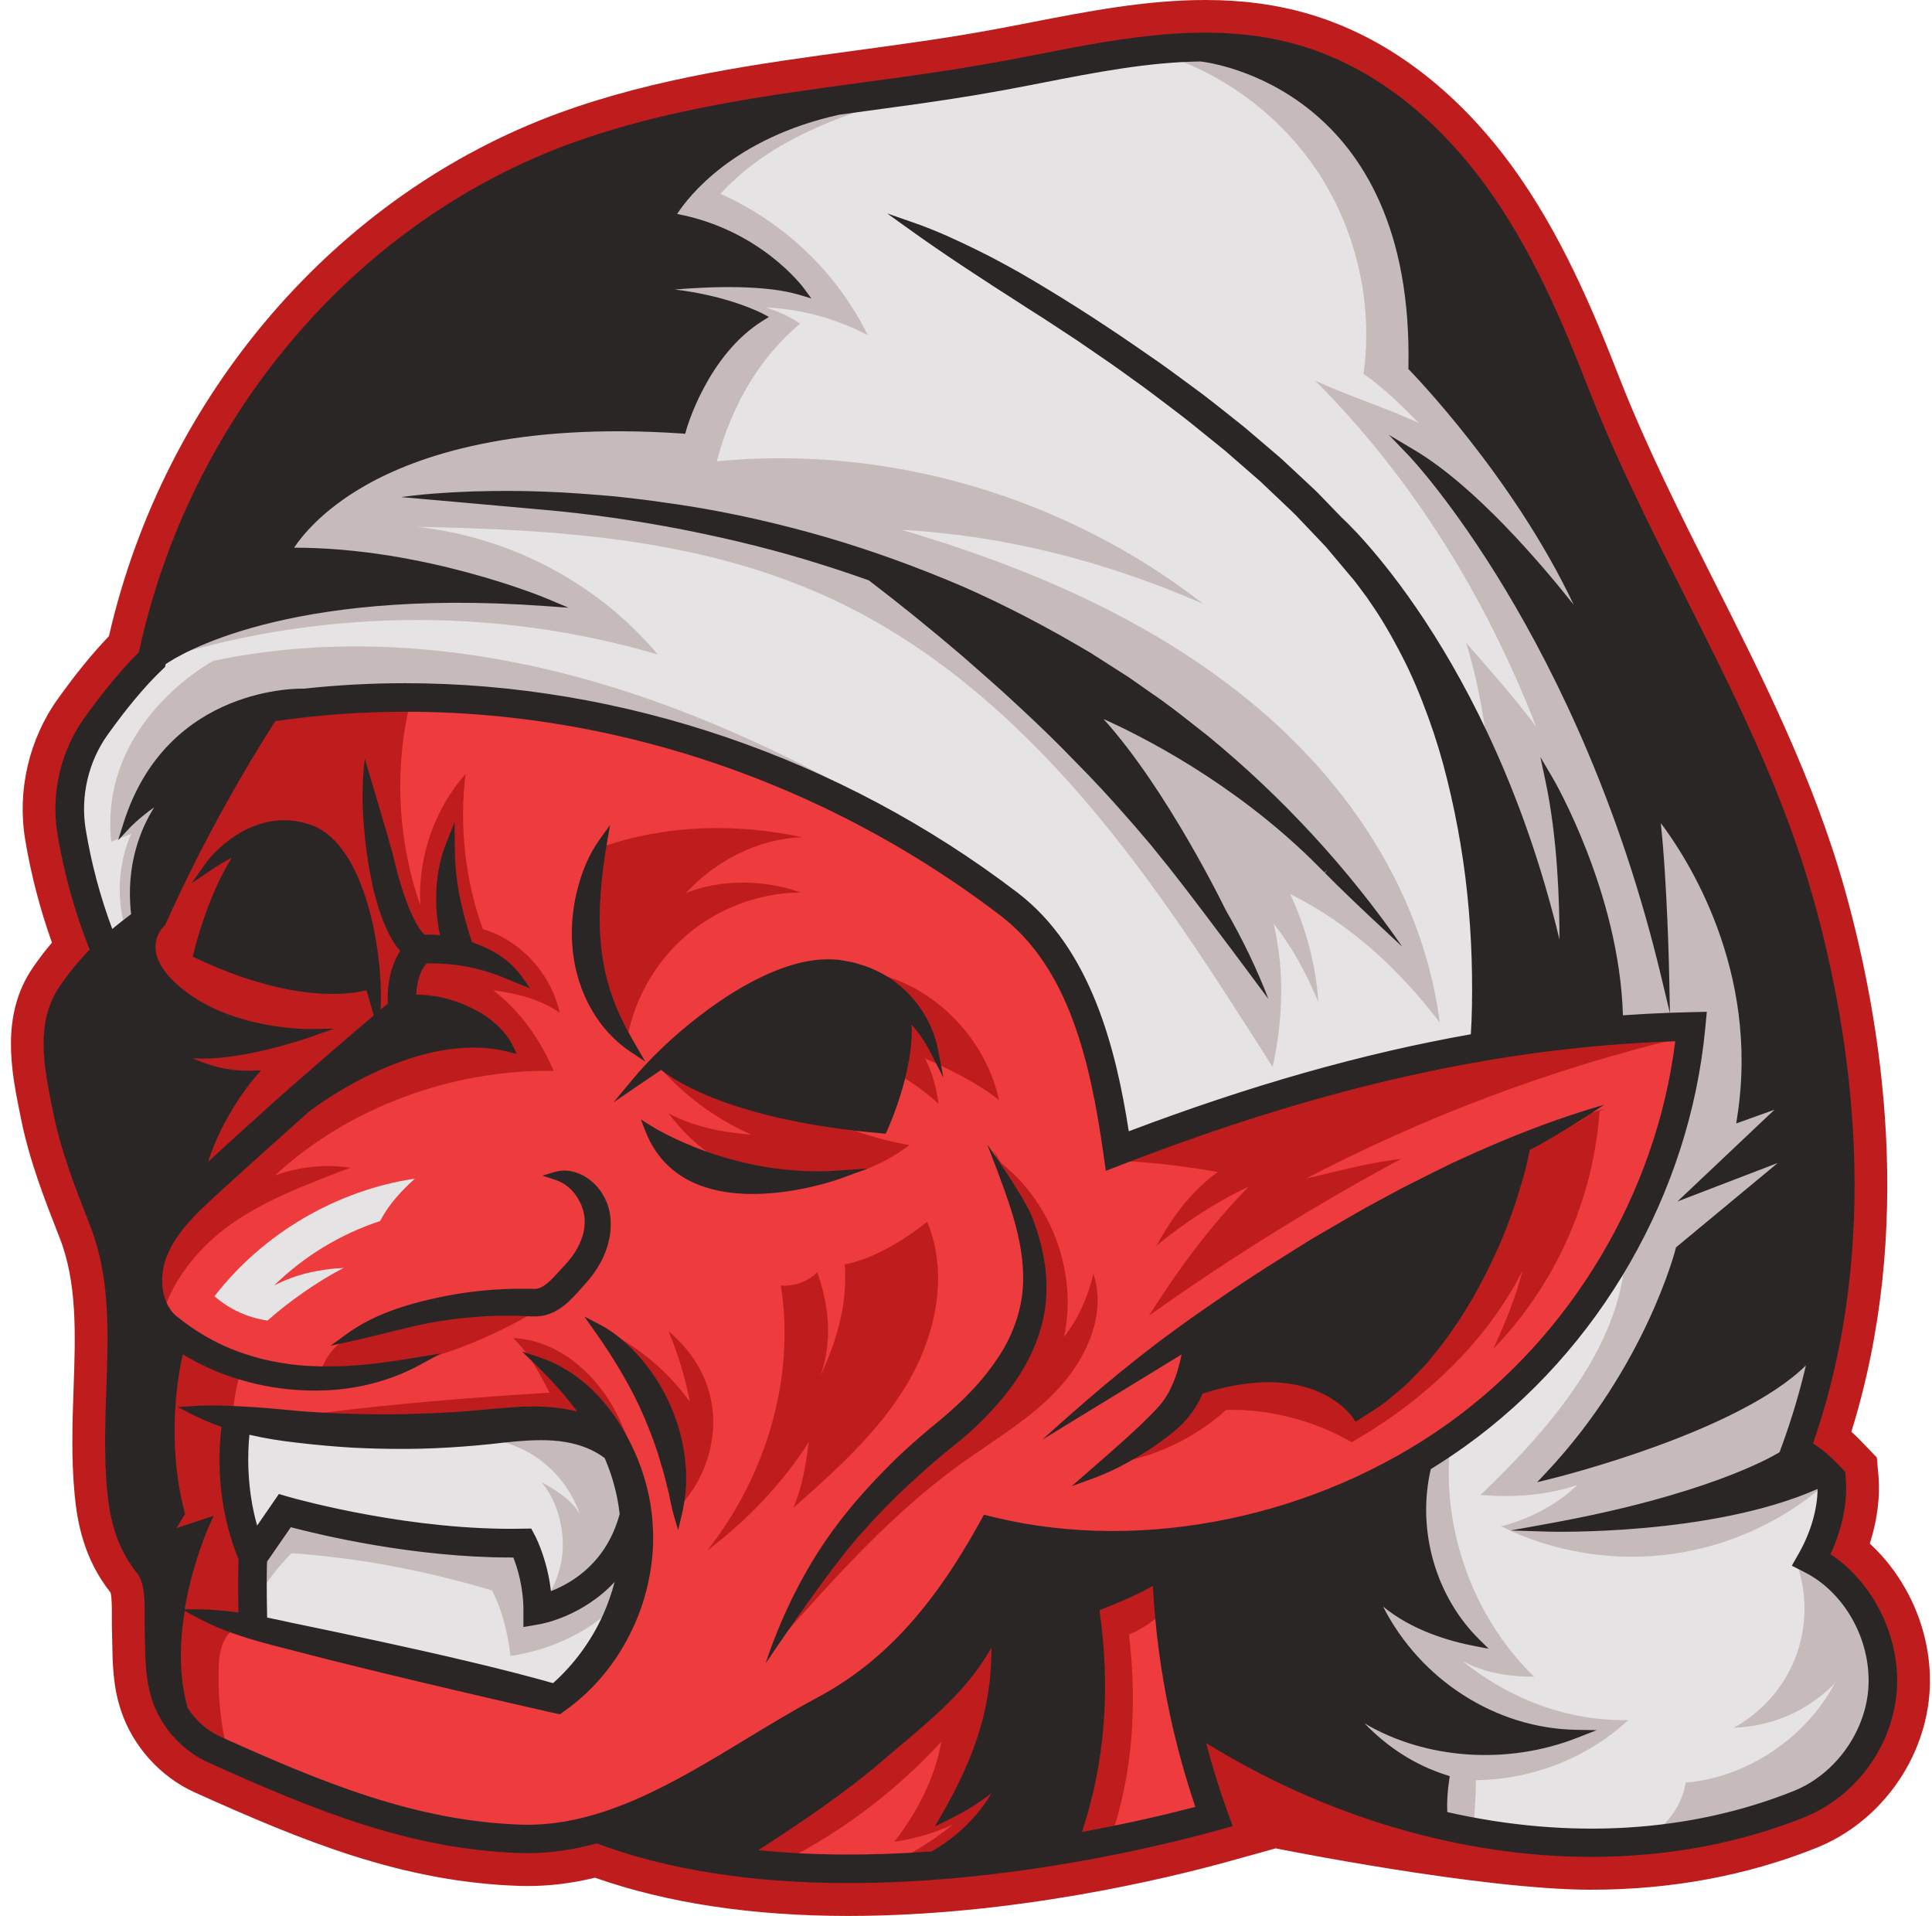 <?xml version="1.0" encoding="UTF-8"?><svg xmlns="http://www.w3.org/2000/svg" xmlns:xlink="http://www.w3.org/1999/xlink" height="470.6" preserveAspectRatio="xMidYMid meet" version="1.0" viewBox="-2.7 0.0 474.6 470.6" width="474.6" zoomAndPan="magnify"><g id="change1_1"><path d="M205.7,470.6c-23.6,0-44.53-3.16-62.23-9.39c-5.68,1.37-11.1,2.04-16.54,2.04c-0.68,0-1.36-0.01-2.04-0.03 c-28.75-0.95-53.11-10.96-79.72-22.95c-8.51-3.83-15.32-11.42-18.21-20.3c-1.92-5.86-2.01-11.53-2.09-16.54 c-0.01-1.02-0.04-2-0.06-2.97c-0.03-0.98-0.04-2.14-0.03-3.64c0-1.5,0.01-4.63-0.34-5.67c-6.57-8.28-8.17-17.26-8.82-24.17 c-0.83-8.82-0.54-17.46-0.25-25.82c0.47-13.42,0.92-26.09-3.43-37.15c-3.66-9.34-7.45-18.98-9.53-29.46l-0.24-1.19 c-2.04-10.13-4.84-24.01,3.19-35.67c1.47-2.16,3.02-4.19,4.7-6.16c-2.95-8.25-5.16-16.76-6.58-25.33 c-1.99-12.04,0.94-24.63,8.02-34.53c4.42-6.18,8.54-11.23,12.56-15.42C37.67,96.9,79.98,47.71,134.72,27.73 c23.87-8.71,48.89-12.09,73.09-15.37c10.75-1.46,21.85-2.97,32.48-4.91c3.23-0.58,6.52-1.22,9.7-1.84l0.6-0.12 C264.47,2.8,278.8,0,293.34,0c9.25,0,17.58,1.12,25.46,3.43c23.75,6.97,40.17,24.06,49.77,37.17c12.22,16.73,20.1,35.69,26.53,52.16 c6.59,16.86,14.98,33.54,23.1,49.67l0.15,0.29c12.07,23.98,24.56,48.78,32.12,75.73c9.36,33.42,17.12,83.42,1.62,133.22 c1.35,1.22,2.5,2.41,3.51,3.47l2.75,2.86l0.36,4.02c0.51,5.42-0.21,11.29-2.09,17.12c9.74,8.98,15.34,22.36,14.73,35.61 c-0.79,17.04-11.98,32.77-27.83,39.12c-17.06,6.83-35.68,10.29-55.37,10.29c-27.1,0-77.48-10.16-77.48-10.16l-12.05,3.35 C284.16,461.33,246.22,470.6,205.7,470.6z" fill="#BF1D1D"/></g><g id="change2_1"><path d="M272.63,285.04l-2.96,1.15l-0.44-3.13c-3.27-22.97-8.65-46.02-25.69-59.02 c-51.88-39.61-117.17-57.02-179.3-47.84C54.07,192.07,44.97,208.82,37.22,226l-0.29,0.63c0,0-8.06,7.07,4.75,17.26 c12.8,10.17,31.52,9.84,31.52,9.84s-24.25,8.58-34.45,3.81c0.48,0.39,8.55,6.75,20.34,6.41c0,0-9.43,10.74-12.62,24.48 c5.21-4.81,10.45-9.59,15.72-14.34c5.27-4.8,10.67-9.45,16.05-14.12c5.05-4.39,10.14-8.74,15.29-13.03 c-0.08-1.04-0.06-2.03-0.03-3.07c0.09-1.49,0.29-2.97,0.64-4.47c0.38-1.49,0.93-2.96,1.7-4.38c0.29-0.52,0.63-1.01,0.99-1.5 c-0.19-0.19-0.36-0.39-0.55-0.59c-0.36-0.48-0.74-0.96-1.08-1.43l-0.91-1.45c-1.11-1.95-1.95-3.95-2.64-5.95 c-0.72-2.01-1.22-4.05-1.75-6.08c-0.4-2.04-0.89-4.07-1.18-6.1c-0.3-2.04-0.62-4.09-0.81-6.13c-0.23-2.04-0.42-4.09-0.49-6.13 c-0.21-4.1-0.09-8.21,0.34-12.31h0.04c1.13,3.99,1.88,7.97,2.72,11.92c0.34,1.99,0.79,3.95,1.17,5.93c0.37,1.98,0.86,3.91,1.31,5.85 c0.93,3.88,1.99,7.72,3.39,11.3c0.68,1.81,1.49,3.54,2.35,5.14l0.7,1.13l0.74,0.99c0.26,0.26,0.53,0.6,0.77,0.79 c0.08,0.08,0.16,0.15,0.24,0.2c1.91-0.09,3.69,0.04,5.49,0.29c-0.25-0.98-0.48-1.96-0.65-2.98c-0.42-2.34-0.62-4.72-0.6-7.09 c-0.01-2.38,0.18-4.75,0.6-7.06c0.37-2.32,1.1-4.57,1.95-6.72c0.03,2.33,0.05,4.59,0.29,6.82c0.08,1.12,0.26,2.23,0.39,3.32 c0.2,1.1,0.33,2.19,0.58,3.27c0.43,2.15,0.93,4.28,1.54,6.38c0.52,1.81,1.1,3.69,1.66,5.4c0.5,0.16,0.99,0.33,1.47,0.52 c1.07,0.39,2.1,0.88,3.12,1.36c0.52,0.25,0.99,0.55,1.49,0.83c0.5,0.26,0.98,0.58,1.43,0.93c1.88,1.26,3.49,2.91,4.77,4.71 c-2.09-0.83-3.98-1.74-5.99-2.37c-1.96-0.65-3.93-1.26-5.94-1.64c-2-0.4-4.02-0.68-6.04-0.82c-1.69-0.13-3.46-0.15-5.09-0.13 c-0.53,0.55-1.03,1.15-1.42,1.85c-0.52,0.96-0.92,2-1.21,3.12c-0.26,1.13-0.43,2.32-0.49,3.52c-0.03,0.38-0.03,0.78-0.03,1.18 c1.72-0.06,3.46,0.05,5.17,0.3c2.53,0.39,5.01,1.12,7.36,2.1c2.33,1.03,4.61,2.2,6.56,3.84c1.96,1.6,3.68,3.5,4.8,5.8 c-23.35-5.88-49.89,14.94-49.91,14.94l-6.61,5.9c-5.31,4.73-10.57,9.49-15.82,14.29c-2.62,2.39-5.16,4.75-7.38,7.28 c-2.22,2.53-4.07,5.26-5.27,8.17c-2.34,5.66-1.75,13.04,3.16,16.55c5.31,4.24,11.43,7.5,18,9.45c3.26,1.04,6.66,1.69,10.07,2.15 c1.71,0.16,3.42,0.39,5.15,0.42c0.86,0.01,1.72,0.1,2.58,0.09h2.59c6.95-0.05,13.85-1.04,20.96-2.23c-6.33,3.45-13.49,5.46-20.78,6 c-7.29,0.53-14.7-0.21-21.8-2.24c-5.56-1.52-10.89-3.94-15.77-7.07c0,0-5.48,19.36,0.11,40.62l-3.29,5.45l9.53-3.16 c0,0-11.61,25.07-5.51,45.97c2.06,3.25,5.06,5.93,8.56,7.51c25.21,11.37,48.21,20.84,74.27,21.7c19.79,0.65,38.08-10.45,55.77-21.17 c5.69-3.45,11.57-7.01,17.4-10.12c15.92-8.5,28.28-21.75,40.09-43l0.93-1.67l1.86,0.45c36.75,8.89,79.75,0.01,112.2-23.17 c31.09-22.2,52.02-57.85,56.39-95.77C366.47,256,322.75,265.68,272.63,285.04z M88.31,229.49c1.13,6.18,1.72,12.42,1.41,18.69 c-0.6-2.06-1.2-4.12-1.79-6.17c-3.51,1.04-17.75,3.95-42.2-7.6c0,0,3.89-16.44,11.23-26.05c-0.23,0.09-0.45,0.16-0.68,0.26 c-2.77,1.13-5.42,2.66-8.01,4.42c1.81-2.58,4.18-4.73,6.82-6.6c2.66-1.79,5.73-3.21,9.13-3.74c3.39-0.55,7.01-0.08,10.26,1.37 c1.77,0.81,3.17,2.01,4.39,3.27c1.22,1.28,2.22,2.67,3.08,4.09c1.72,2.86,2.98,5.84,3.99,8.87 C86.95,223.34,87.73,226.41,88.31,229.49z M169.79,250.31c6.02-4.61,12.52-8.76,19.9-11.49c3.68-1.33,7.65-2.3,11.86-2.16 c0.52,0.03,1.06,0.05,1.57,0.1l1.49,0.25c0.99,0.19,1.99,0.29,2.95,0.63c0.97,0.31,1.95,0.53,2.88,0.93 c0.92,0.42,1.86,0.78,2.74,1.26c7.2,3.74,12.16,10.79,13.58,18.2c-1.77-3.46-4.08-6.56-6.77-9.1c1.9,12.02-5.71,28.48-5.71,28.48 c-37.09-3.15-51.39-13.25-54.5-15.86c-2.14,1.45-4.27,2.89-6.41,4.36C158.21,260.09,163.78,254.95,169.79,250.31z M139.89,219.5 c1.1-4.56,2.81-8.99,5.54-12.78c-0.79,4.56-1.35,8.97-1.64,13.37c-0.28,4.38-0.28,8.71,0.23,12.96c0.48,4.25,1.41,8.43,2.89,12.49 c1.45,4.09,3.51,7.98,5.85,12c-3.86-2.57-7.11-6.17-9.44-10.32c-2.35-4.15-3.79-8.85-4.32-13.59 C138.46,228.87,138.83,224.07,139.89,219.5z M82.91,328.57c6.27-4.57,13.72-6.99,21.21-8.66c7.51-1.7,15.24-2.48,22.98-2.35 l1.41,0.03c0.31,0.01,0.63-0.03,0.93-0.08c0.6-0.11,1.2-0.35,1.8-0.72c1.22-0.74,2.44-1.94,3.66-3.31l1.94-2.11 c0.58-0.62,1.13-1.26,1.65-1.94c1.01-1.36,1.85-2.83,2.45-4.37c0.62-1.52,0.98-3.13,0.99-4.72c0.04-1.61-0.25-3.07-0.86-4.58 c-1.23-2.95-3.41-5.73-7.17-6.95c0.94-0.28,1.99-0.38,3.02-0.24c1.03,0.15,2.05,0.49,3.01,0.97c1.91,0.99,3.51,2.56,4.63,4.44 c1.12,1.85,1.75,4.17,1.75,6.33c0.06,2.19-0.35,4.36-1.06,6.36c-0.7,2.01-1.75,3.85-2.95,5.55c-0.6,0.84-1.27,1.65-1.96,2.42 l-1.88,2.09c-1.31,1.42-2.73,3-4.77,4.2c-1.01,0.6-2.19,1.08-3.45,1.3c-0.63,0.1-1.26,0.14-1.89,0.13l-1.42-0.05 c-7.38-0.39-14.79,0.08-22.12,1.27C97.5,324.81,90.44,326.96,82.91,328.57z M155.79,387.29c-0.81,4.24-2.15,8.38-3.99,12.27 c-3.63,7.8-9.2,14.75-16.22,19.74l-0.98,0.7l-1.17-0.26c-7.35-1.65-14.69-3.35-22.04-5.07c-7.34-1.71-14.69-3.46-22.03-5.25 l-11-2.72l-10.99-2.83c-7.34-1.85-14.64-3.86-21.5-7.59c3.75,0.01,7.41,0.38,11.01,0.94c-0.18-9.16-0.05-13.03,0.03-14.41 c-6-14.42-4.8-28.21-4.09-33.05c-2.79-0.92-5.54-2.03-8.19-3.41c4.59-0.3,9.01-0.09,13.42,0.16c4.41,0.23,8.75,0.7,13.1,1.08 c8.72,0.67,17.46,0.89,26.19,0.72c4.35-0.14,8.72-0.29,13.08-0.59c4.34-0.31,8.66-0.79,13.23-1.11c4.54-0.29,9.3-0.26,14.07,0.79 c1.31,0.29,2.63,0.69,3.91,1.17c-3.45-5.07-7.54-9.74-12.26-14.3c7.99,2.62,14.71,8.66,19.22,15.87c4.56,7.21,7.49,15.58,8.03,24.24 C156.93,378.71,156.63,383.06,155.79,387.29z M163.79,371.95c-0.31-1.07-0.54-2.14-0.77-3.18c-0.24-1.06-0.37-2.1-0.69-3.13 c-0.54-2.05-0.96-4.1-1.61-6.08c-1.08-4.02-2.53-7.87-4.14-11.64c-1.6-3.78-3.49-7.45-5.59-11.04c-2.1-3.61-4.39-7.14-6.94-10.72 c3.94,2.04,7.28,5.07,10.14,8.43c2.87,3.39,5.25,7.22,7,11.33c1.76,4.1,3,8.45,3.41,12.89C165.17,363.2,164.8,367.69,163.79,371.95z M156.76,277.42c0.58,0.37,20.59,13.01,46.8,11.09C203.56,288.51,166.49,302.37,156.76,277.42z M253.31,318.29 c-0.31,6.63-2.77,13.04-6.21,18.57c-3.49,5.55-7.95,10.31-12.71,14.59c-1.21,1.06-2.47,2.06-3.69,3.06 c-1.18,0.98-2.39,1.93-3.56,2.93c-2.35,1.98-4.63,4.04-6.9,6.13c-4.54,4.15-8.77,8.62-12.88,13.23 c-8.11,9.29-15.2,19.47-21.06,30.55c3.91-11.91,10.28-23.06,18.02-33.04c3.84-5.03,8.14-9.7,12.62-14.19 c2.24-2.23,4.61-4.34,6.99-6.43c1.2-1.03,2.43-2.04,3.64-3.06c1.18-0.98,2.34-1.95,3.49-2.97c4.58-3.98,8.74-8.41,12.03-13.37 c3.36-4.91,5.59-10.48,6.31-16.34c0.69-5.85-0.18-11.94-1.83-17.85c-1.6-5.94-3.98-11.73-6.22-17.58c3.23,5.36,6.23,10.89,8.56,16.8 C252.18,305.24,253.71,311.68,253.31,318.29z M369.75,291.64c-0.93,3.21-2.06,6.34-3.26,9.47c-2.43,6.21-5.35,12.23-8.71,18 l-2.62,4.27l-2.86,4.13c-0.92,1.38-1.99,2.68-3.05,3.98c-1.08,1.27-2.03,2.64-3.23,3.81l-3.49,3.6c-1.21,1.15-2.52,2.2-3.78,3.27 l-1.93,1.59c-0.65,0.52-1.37,0.94-2.06,1.41c-1.37,0.93-2.78,1.81-4.18,2.67c0,0-10.11-15.63-38.59-6.36 c-0.48,1.12-1.03,2.2-1.64,3.27c-1.15,1.9-2.61,3.64-4.25,5.19c-3.15,2.69-6.47,5.05-9.97,7.09c-3.47,2.06-7.09,3.88-10.9,5.26 c3.05-2.66,6.04-5.26,8.97-7.89c2.91-2.64,5.78-5.31,8.36-8.12c2.32-2.54,3.86-5.76,4.93-9.23c0.5-1.74,0.93-3.52,1.25-5.35 c0.06-0.36,0.11-0.73,0.18-1.1c-0.11,0.06-0.21,0.14-0.31,0.2l-33.22,21.62c9.83-8.9,20.29-17.07,31-24.86 c2.67-1.98,5.39-3.88,8.11-5.75c2.72-1.91,5.46-3.76,8.22-5.6c5.51-3.7,11.16-7.16,16.78-10.7c5.74-3.34,11.43-6.76,17.28-9.89 c2.92-1.57,5.83-3.16,8.81-4.63c2.96-1.51,5.94-2.98,8.92-4.43c4.2-1.96,8.46-3.84,12.75-5.63c0-0.01,0.01-0.03,0.01-0.05l0.08,0.01 c7.95-3.29,16.05-6.22,24.31-8.58c-6.6,3.08-13.1,6.27-19.56,9.53l0.11,0.03C371.58,285.26,370.73,288.44,369.75,291.64z M261.59,451.25c6.34-18.06,7.54-37.4,4.69-56.38c6.26-2.45,9.97-4.03,15.13-6.99c0.5,11.13,1.93,22.22,4.25,33.07 c1.7,7.94,3.9,15.85,6.56,23.55C285.29,446.35,274.56,448.94,261.59,451.25z M244.26,435.97c-3.45,8.31-9.94,15.36-17.84,19.77 c-14.75,1.1-30.42,1.18-45.75-0.59c11.49-7.41,22.92-14.95,33.28-23.86c11.25-9.68,21.37-17.06,27.77-30.45 c0.92,17.26-3.64,30.49-12.27,45.45C234.96,443.59,240.05,440.42,244.26,435.97z" fill="#EE3B3E"/></g><g id="change1_2"><path d="M36.05,330.34c-4.72-4.51-5.67-12.01-5.94-18.53c-0.9-22.22-1.79-44.45-2.69-66.67 c-1.01-25.08,17.35-47.7,29.32-69.75c14.33-0.72,27.8-2.93,41.94-5.33c-4.63,17.07-3.97,35.53,1.85,52.23 c-0.56-11.73,3.36-23.37,11.13-32.17c-1.56,12.71-0.1,26.06,4.25,38.1c9.32,2.72,16.81,11.06,18.89,20.53 c-4.77-3.31-10.56-4.73-16.31-5.5c6.65,5.16,11.52,12.05,14.82,19.79c-24.77-0.42-50.27,8.88-68.48,25.67 c6.06-2.14,12.17-2.84,18.53-1.89c-10.5,4.01-22.23,8.32-31.11,15.21S36.39,319.11,36.05,330.34z M115.24,320.67 c-5.85,0.56-11.66,1.5-17.38,2.82c-8.99,2.06-19.94,4.15-22.07,14.82c19.9-1.08,39.5-7.42,56.27-18.2 c-1.29,0.83-6.57-0.04-8.22,0.01C120.96,320.21,118.1,320.4,115.24,320.67z M172.48,348.12c-0.34-8.4-4.51-15.8-10.98-21.16 c2.39,5.58,4.11,11.43,5.28,17.39c-5.63-7.9-13.41-14.25-22.27-18.2c12.14,11.35,18.14,28.1,18.89,44.7 C169.43,365,172.82,356.52,172.48,348.12z M123.4,328.68c4.06,4.05,6.23,8.31,8.91,13.38c-22.71,1.42-46.06,3.32-68.55,6.76 c22.02,1.9,43.73,3.06,65.79,1.65c4.69-0.3,9.59-0.64,13.88,1.26c4.08,1.8,7.11,5.45,9.05,9.46c1.94,4.01,3.31,9.69,4.26,14.05 c-1.82-10.21-3.72-20.64-8.84-29.66C142.79,336.57,133.76,329.07,123.4,328.68z M245.97,332.53c-7.14,13.62-20.75,22.37-31.85,33.01 c-10.79,10.34-19.51,23.6-25.41,37.33c13.76-15.47,27.67-31.08,44.46-43.2c8.33-6.01,17.41-11.21,24.33-18.8 c6.91-7.6,11.61-18.28,8.4-28.04c-1.29,5.64-3.64,10.96-7.21,15.51c3.49-16.19-3.46-34.14-16.93-43.76 C252.72,297.69,253.91,317.39,245.97,332.53z M56.6,336.42c-5.25-3.94-11.02-7.55-17.31-9.45c-2.17,8.59-4.33,17.17-6.5,25.76 c-1.7,6.75-3.41,13.81-1.82,20.58c1.19,5.05,4.13,9.52,5.64,14.49c1.66,5.45,1.54,11.27,1.52,16.97c-0.02,5.7,0.09,11.55,2.17,16.86 c2.08,5.31,7.72,9.73,13.36,10.52c-2.08-7.62-2.95-15.56-2.59-23.44c0.17-3.77,1.51-8.49,5.26-8.94 C60.57,378.92,49.95,356.62,56.6,336.42z M248.09,391.02c-3.48,0.78-7.01,1.59-10.14,3.29c-3.1,1.68-5.67,4.17-8.2,6.62 c-18.79,18.22-37.58,36.44-56.36,54.65c4.78,2.33,8.62,5.34,13.42,3.05c15.71-7.49,29.96-18.02,41.73-30.84 c-1.65,9.15-5.89,17.2-11.53,24.59c4.88-0.71,9.99-2.15,14.43-4.3c-5.12,4.18-10.41,7.42-16.4,10.22 c18.27-2.27,36.62-3.85,54.89-6.11c5.72-16.48,6.75-33.36,4.71-50.68c4.28-1.83,7.94-4.71,10.99-8.23 c0.14-3.83-1.36-7.35-2.99-10.82C271.26,385.03,259.48,388.46,248.09,391.02z M281.39,305.96c6.7-5.52,14.76-10.82,22.63-14.48 c-9.37,9.61-17.34,20.35-24.49,31.71c19.68-14.07,40.65-27.05,61.94-38.54c-7.86,0.9-15.64,3.03-23.34,4.84 c29.29-15.32,60.48-27.01,92.63-34.72c-10.04-2.8-20.56-2.45-30.9-1.13c-38.06,4.85-75.24,15.83-110.3,31.43 c8.59,0.1,18.46,1.3,26.92,2.8C289.9,292.52,285.3,298.94,281.39,305.96z M269.86,359.61c10.4-1.38,20.86-6.2,28.6-13.29 c10.41-0.37,21.88,2.67,30.87,7.92c17.47-9.96,32.8-24.17,41.96-42.08c-1.69,6.76-4.28,12.75-7.12,19.11 c15.19-15.62,24.61-36.74,26.08-58.49c-32.48,17.14-66.13,35.21-97.38,54.49C291.04,341.12,282.62,353.97,269.86,359.61z M165.67,229.94c7.79-6.78,18.04-10.66,28.37-10.73c-8.98-3.14-19.37-3.38-28.22,0.12c7.33-7.95,17.74-13.33,28.55-13.69 c-16.34-3.5-33.61-3.09-49.38,2.45c-6.4,15.31-3.34,34.86,6.14,48.48C152.62,246.35,157.88,236.72,165.67,229.94z M188.42,289.84 c11.33,1.52,23.21-1.64,32.29-8.58c-10.83-1.9-21.28-5.96-30.54-11.87c-9.05-5.78-20.68-6.06-31.29-7.75 c6.27,7.3,14.19,13.18,23,17.06c-7.1-0.56-14.08-1.9-20.37-5.23C168.43,282.57,177.1,288.31,188.42,289.84z M210.75,260.7 c6.14,2.1,12.37,5.99,17.1,10.44c-0.44-3.77-1.57-7.76-3.29-11.14c6.23,2.72,12.82,6,18.16,10.21 c-2.8-12.73-12.01-23.87-23.98-29.03c-11.97-5.16-26.39-4.2-37.57,2.5C191.89,247.66,199.93,256.99,210.75,260.7z M195.97,354.19 c-0.74,5.55-1.56,11.1-3.82,16.22c10.38-9.19,20.93-18.59,28-30.51c7.08-11.92,10.25-27,4.92-39.8c-5.88,4.65-12.93,8.94-20.26,10.5 c0.7,9.53-1.86,18.52-5.89,27.18c2.87-8.33,2.1-17-0.86-25.3c-2.09,2.25-5.89,3.59-8.94,3.25c3.6,22.89-3.71,46.89-18.06,65.08 C180.65,373.63,189.57,364.34,195.97,354.19z" fill="#BF1D1D"/></g><g id="change3_1"><path d="M441.17,385.33l-2.34-1.2l1.3-2.28c3.26-5.79,4.92-12.18,4.62-17.7c-26.09,12.25-66.84,11.03-66.84,11.03 c42.03-7.6,57.33-17.84,57.33-17.84l0.77-2.1c2.84-7.78,5.05-15.6,6.7-23.39c-13.96,17.92-64.8,30.42-64.8,30.42 c24.8-26.41,31.97-55.36,31.97-55.36l29.43-24.41l-25.61,9.83L437.34,270l-12.32,4.43c6.9-44.33-21.17-75.63-21.17-75.63 c1.96,15,2.47,40.82,2.47,40.82c-20.2-84.55-62.07-128.21-62.07-128.21c20.37,12.12,43.12,43.32,43.83,44.29 c-14.29-35.44-43.83-65.48-43.83-65.48c1.47-70.49-51.42-76.07-52-76.14c-12.9,0.14-26.07,2.71-38.96,5.22 c-3.51,0.69-7.01,1.37-10.48,2c-7.6,1.38-15.33,2.53-22.97,3.61h-0.09c-3.37,0.48-6.73,0.93-10.07,1.38 c-2.1,0.29-4.23,0.58-6.34,0.87c-31.45,6.94-41.32,26.11-41.32,26.11c21.17,3.45,32.01,18.2,32.01,18.2 c-14.78-4.46-43.49,0.03-43.49,0.03c20.54-0.49,33.64,6.41,33.64,6.41c-14.29,8.86-19.32,27.58-19.32,27.58 c-79.89-5.41-97.09,30.04-97.09,30.04c32.83-0.49,63.22,12.31,63.22,12.31c-68.47-4.92-93.9,14.7-93.9,14.7l-0.16,0.77l-0.57,0.54 c-4.17,3.99-8.56,9.24-13.42,16.01c-4.93,6.89-6.96,15.65-5.58,24.04c1.46,8.86,3.84,17.58,7.07,25.95 c1.86-1.61,3.89-3.22,6.13-4.87c-2.45-18.88,8.47-30.35,8.47-30.35c-6.56,3.61-10.51,7.84-10.51,7.84 c10.62-33.78,43.32-32.35,43.32-32.35l-0.06,0.03c60.95-6.71,124.14,11.2,174.81,49.87c17.68,13.49,23.8,37.17,27.15,59.2 c30.43-11.59,58.57-19.6,85.77-24.36c0.35-5.07,0.42-10.33,0.34-15.49c-0.08-5.41-0.35-10.81-0.82-16.2 c-0.92-10.76-2.72-21.44-5.3-31.88c-1.28-5.22-2.83-10.38-4.67-15.42c-1.83-5.05-3.86-10.01-6.31-14.78 c-2.43-4.76-5.05-9.41-8.12-13.78c-0.7-1.12-1.55-2.15-2.33-3.23c-0.79-1.07-1.57-2.14-2.47-3.15l-5.2-6.17 c-0.83-1.06-1.8-2-2.72-2.98l-2.78-2.93l-2.79-2.93c-0.94-0.97-1.95-1.88-2.92-2.82l-5.88-5.58l-6.14-5.35 c-1.02-0.88-2.03-1.79-3.07-2.64l-3.17-2.57c-2.13-1.69-4.19-3.45-6.34-5.11c-4.33-3.29-8.61-6.63-13.07-9.77 c-4.38-3.23-8.91-6.26-13.39-9.34l-6.83-4.49c-2.27-1.51-4.61-2.91-6.87-4.42c-9.19-5.88-18.34-11.79-27.3-18.23 c5.22,1.81,10.23,4.1,15.17,6.53l3.69,1.85l3.63,1.95c2.43,1.3,4.81,2.67,7.16,4.08c9.45,5.61,18.67,11.63,27.69,17.92 c4.56,3.1,8.95,6.42,13.38,9.68c2.2,1.66,4.36,3.4,6.52,5.1l3.23,2.58c1.08,0.86,2.11,1.77,3.16,2.67l6.31,5.37l6.08,5.66 c0.99,0.94,2.04,1.86,3.01,2.84l2.89,3l2.9,3c0,0,38.77,34.29,55.02,111.12c0,0,1.31-25.58-3.27-47.25 c0.5,0.86,16.54,28.74,17.06,58.73c5.89-0.44,11.77-0.72,17.65-0.84l2.83-0.06l-0.26,2.81c-3.78,40.42-25.75,78.64-58.78,102.23 c-2.78,1.99-5.63,3.86-8.52,5.64c-3.7,15.15,0.92,32.18,12.06,43.16c-9.64-1.81-19.5-5.71-25.95-13.1 c8.13,20.54,28.38,35.24,50.47,35.62c-18.88,7.43-42.33,5.11-57.84-7.97c6.62,8.9,15.1,15.68,25.66,19.03 c-0.43,2.86-0.65,5.95-0.44,8.92c29.92,6.9,60.18,5.44,86.42-5.06c10.65-4.28,18.46-15.27,18.99-26.72 C457.82,402.3,451.19,390.48,441.17,385.33z M233.42,144.98c10.77,4.75,21.2,10.25,31.29,16.26l7.44,4.73l1.85,1.2l1.81,1.27 l3.6,2.53c4.88,3.27,9.41,7.02,14.05,10.64c18.14,14.92,34.17,32.31,47.46,51.49c-5.59-6.7-11.42-13.18-17.48-19.41 c-0.06-0.08-0.14-0.14-0.2-0.21c-1.03-1.04-2.08-2.06-3.11-3.11c-26.07-25.39-55.84-36.58-55.84-36.58 c17.03,16.66,33.14,50.07,33.14,50.07c-0.01,0-0.01-0.01-0.03-0.03c4.08,7.02,7.63,14.34,10.52,21.88 c-6.43-10.94-13.4-21.41-21.15-31.29c-1.9-2.49-3.94-4.88-5.88-7.35c-2.04-2.38-4.03-4.81-6.13-7.12 c-4.12-4.73-8.4-9.33-12.81-13.77c-4.34-4.53-8.86-8.89-13.47-13.15c-4.57-4.3-9.31-8.43-14.06-12.57 c-7.56-6.46-15.29-12.74-23.25-18.8c-4.07-1.43-8.16-2.82-12.27-4.09c-11.03-3.49-22.29-6.21-33.66-8.46 c-11.37-2.22-22.86-3.89-34.42-4.9c-11.57-1.06-23.21-1.56-34.87-1.12c5.78-0.81,11.63-1.18,17.47-1.38 c5.84-0.18,11.69-0.18,17.55,0.05c5.85,0.2,11.69,0.67,17.53,1.18c2.91,0.33,5.82,0.64,8.72,1.03c2.91,0.43,5.82,0.81,8.71,1.27 c11.58,1.84,23.05,4.48,34.32,7.77C211.56,136.31,222.61,140.36,233.42,144.98z M129.82,397.93l-2.95,0.52v-3 c0-6.28-1.81-11.52-2.79-13.9c-25,0.21-49.1-5.79-55.76-7.58l-6.41,9.28c-0.06,1.35-0.18,5.29,0.03,14.87 c2.16,0.42,4.32,0.88,6.46,1.36l11.09,2.32l11.08,2.37c7.39,1.61,14.76,3.25,22.12,5.01c6.95,1.65,13.86,3.4,20.73,5.35 c5.53-4.82,9.93-10.81,12.94-17.46c1.56-3.5,2.76-7.17,3.51-10.93c0.1-0.45,0.16-0.92,0.24-1.37 C142.3,395.6,130.48,397.81,129.82,397.93z M136.52,353.24c-3.94-0.69-8.13-0.55-12.4-0.2c-2.14,0.19-4.32,0.44-6.52,0.69 c-2.23,0.24-4.47,0.42-6.71,0.59c-4.48,0.34-8.97,0.54-13.46,0.57c-4.49,0.03-8.99-0.06-13.47-0.3c-4.48-0.26-8.95-0.68-13.4-1.2 c-4.32-0.48-8.62-1.16-12.85-2.22c-0.54,4.38-1.21,14.7,2.4,25.83l6.12-8.87l1.75,0.52c0.29,0.08,29.1,8.43,57.67,7.84l1.55-0.03 l0.73,1.38c0.14,0.28,3.16,6.14,3.84,14.35c5.01-1.7,15.2-6.76,18.77-20.24c-0.53-4.96-1.85-9.86-3.88-14.46 C143.81,355.27,140.23,353.89,136.52,353.24z M99.23,289.49c-19.29,2.89-37.32,13.47-49.24,28.9c3.66,3.2,8.21,5.29,13.03,5.97 c5.44-4.82,12.23-9.57,18.68-12.92c-5.83,0.25-11.89,1.58-17.06,4.31c7.32-7.18,16.29-12.64,26.03-15.83 C92.87,295.75,95.74,292.66,99.23,289.49z" fill="#E5E3E3"/></g><g id="change4_1"><path d="M408.42,381.64c-14.41,2.06-29.31-0.26-42.34-6.74c6.77-1.75,13.74-5.27,18.72-10.17 c-7.68,2.59-15.72,3.15-23.8,2.46c17.1-16.34,35.61-37.59,35.61-61.24c0-0.55,0.74-1.23,0.74-1.78 c9.03-15.63,14.44-33.46,14.35-51.52c-12.63,1.77-24.77,1.56-37.44,0.11c-2.25-18.62-8.63-36.8-10.19-55.49 c-1.12-13.38-2.59-26.53-6.61-39.34c5.84,6.59,11.94,13.54,17.22,20.59c-12.29-31.65-30.29-60.94-54.26-84.99 c8.14,3.74,17.28,6.61,25.42,10.36c-4.39-4.41-8.47-8.52-13.58-12.07c2.44-17.54-1.88-35.94-11.89-50.56 c-10.01-14.62-25.59-25.31-42.83-29.37c13.95-3.96,30.15,0.13,42.61,7.54c12.46,7.41,22.23,18.74,29.73,31.15 c7.5,12.41,12,26.71,18.29,39.77c14.56,30.24,29.12,60.48,43.68,90.72c10.6,22.02,21.26,44.2,27.75,67.76 c6.73,24.43,11.86,50.79,6.27,75.51c-2.75,12.15-5.51,23.74-8.26,35.89c2.72,1.12,6.9,1.83,9.62,2.95 C436.56,373.05,422.83,379.58,408.42,381.64z M374.15,411.84c-15.28-14.87-23.08-37.07-20.47-58.23 c-11.09,5.57-19.89,14.79-24.75,26.21c-3.2,7.5-4.48,15.65-5.75,23.7c-0.89,5.71-1.78,11.59-0.41,17.2 c1.33,5.44,4.69,10.18,8.58,14.2c7.38,7.62,17.75,12.62,28.04,15.18c-0.09-4.49,0.54-8.37,0.45-12.85 c13.77-0.16,27.36-5.37,37.43-14.76c-14.94,0.29-29.02-5.13-40.68-14.46C362.01,410.91,368,411.83,374.15,411.84z M49.73,162.31 c0,0-28.08,14.8-25.12,44.41l4.93-1.91c0,0-5.91,11.82-0.66,25.61l8.21-11.16l25.61-45.47c0,0,53.88-5.42,87.85,4.1 c33.97,9.52,53.02,18.47,53.02,18.47l20.12,7.87c-26.1-15.87-53.81-29.48-83.26-37.59C110.96,158.51,79.62,156.04,49.73,162.31z M314.22,219.58c14.79,7.39,26.74,18.45,36.78,31.59c-4.19-31.64-22.14-58.83-46.84-79.05s-54.74-32.93-85.34-41.99 c25.75,1.45,50.41,7.89,74.05,18.18c-33.73-26.19-76.98-39.1-119.49-35.01c3.46-13.08,10.08-25.14,20.47-33.8 c-2.45-1.73-5.55-3.03-8.38-4.02c9.02,0.55,16.95,2.68,24.99,6.82c-7.66-15.45-20.44-27.62-36.17-34.69 c11.66-12.81,28.47-19.01,45.11-23.82c-29.22-1.15-58.73,10.41-79.39,31.1c-18.4,18.43-43.33,29.98-61.27,48.85 c-16.86,17.74-26.42,41.96-44.11,58.88c39.97-13.11,83.93-13.77,124.28-1.85c-14.91-17.64-36.17-28.79-59.12-31.37 c35.24,0.67,70.45,2.97,102.36,17.95c24.09,11.31,44.57,29.28,61.87,49.5c17.3,20.22,31.64,42.77,45.91,65.23 c2.55-11.76,2.96-23.55,0.23-35.27c4.82,6.22,7.94,12.07,10.99,19.33C320.57,237.09,318.09,227.81,314.22,219.58z M458.69,405.18 c-2.81-9.61-8.1-19.29-19.75-20.41c2.4,7.33,2.15,15.5-0.71,22.67c-2.85,7.17-8.29,13.28-15.07,16.95 c9.6-0.41,18.07-4.08,24.85-10.9c-7.12,13.35-21.54,23.11-36.62,24.37c-0.97,6.02-5.01,11.22-10.53,13.83 c8.96-2.88,18.51-3.46,27.71-5.47c9.19-2,18.53-5.57,24.62-12.74C459.67,425.84,461.51,414.78,458.69,405.18z M127.73,396.68 c1.2-5.68-0.06-11.51-2.34-16.85c-19.15,0.34-38.66-3.12-57.07-8.37c-2.56,3.83-6.4,7.65-9.6,10.96c0.43,3.94,0.8,7.19,1.23,11.14 c2.37-4.44,5.41-8.53,8.99-12.08c16.9,1.25,33.01,4.31,49.24,9.17c2.52,4.93,3.9,10.61,4.52,16.11 c10.64-1.69,20.07-6.16,27.45-14.01c3.47-3.69,1.97-8.84,1.88-13.91C147.09,387.72,137.63,394.38,127.73,396.68z M110.67,353.32 c6.17-0.64,12.54,0.87,17.76,4.21c5.23,3.34,9.27,8.48,11.29,14.35c-2.01-3.46-5.87-5.93-9.39-7.82c3.39,4.05,5.1,9.55,5.22,14.83 c0.12,5.28-1.61,10.59-4.81,14.79c11.04-3.58,19.65-12.23,22.7-23.43c1.89-6.93-3.68-13.82-8.81-18.85 C133.16,350.47,122.09,351.84,110.67,353.32z" fill="#C6BABA"/></g><g id="change5_1"><path d="M446.96,381.74c2.97-6.35,4.29-13.06,3.73-19.01l-0.11-1.21l-0.84-0.88c-1.96-2.08-4.16-4.25-7.06-6.12 c17.16-49.5,9.51-100.1,0.04-133.91c-7.35-26.2-19.66-50.65-31.56-74.29l-0.14-0.28c-8.2-16.3-16.68-33.16-23.41-50.37 c-6.24-15.99-13.87-34.39-25.53-50.34c-8.86-12.11-23.96-27.87-45.55-34.2c-21.13-6.2-43.13-1.91-64.4,2.24l-0.38,0.07 c-3.29,0.64-6.7,1.31-10.02,1.9c-10.82,1.97-21.98,3.49-32.85,4.96c-23.78,3.22-48.36,6.54-71.41,14.95 c-52.98,19.34-93.6,67.21-106.06,124.97c-4.23,4.17-8.6,9.44-13.37,16.09c-5.86,8.18-8.27,18.58-6.63,28.54 c1.6,9.67,4.26,19.22,7.91,28.41c-2.74,2.81-5.14,5.75-7.33,8.96c-6.1,8.85-3.88,19.84-1.93,29.54l0.24,1.2 c1.94,9.78,5.59,19.07,9.13,28.09c4.96,12.62,4.48,26.05,3.98,40.33c-0.28,8.12-0.57,16.51,0.22,24.82 c0.55,5.84,1.88,13.41,7.24,20.08c1.98,2.47,1.97,6.61,1.96,10.6c-0.01,0.93-0.02,2.16,0.03,3.35c0.02,1,0.05,2.02,0.06,3.05 c0.08,4.65,0.16,9.46,1.7,14.17c2.2,6.76,7.39,12.55,13.87,15.47c25.81,11.64,49.39,21.34,76.58,22.24 c0.62,0.01,1.25,0.02,1.87,0.02c5.5,0,11.05-0.79,16.94-2.4c17.3,6.47,38.1,9.75,61.82,9.75c39.53,0,76.64-9.07,90.75-12.96 l3.67-1.02l-1.3-3.57c-1.98-5.46-3.73-11.12-5.23-16.85c29.15,18.05,62.62,27.96,94.54,27.96c18.66,0,36.29-3.27,52.38-9.71 c12.99-5.2,22.14-18.08,22.79-32.04C463.89,401.63,457.35,388.64,446.96,381.74z M352.6,435.99c-7.52-2.38-14.26-6.65-20.12-12.71 c14.89,8.83,34.97,10.37,52.36,3.53l4.69-1.84l-5.04-0.09c-19.82-0.34-38.29-12.31-47.44-30.28c7.01,5.76,15.95,8.47,22.72,9.75 l3.22,0.61l-2.33-2.3c-10.72-10.57-15.37-26.94-11.88-41.81c2.84-1.75,5.61-3.59,8.23-5.46c33.26-23.75,55.39-62.24,59.2-102.95 l0.37-3.92l-3.95,0.09c-1.7,0.04-3.41,0.09-5.11,0.15l-0.18-9.15c0-0.24-0.45-22.36-2.06-37.45c6.37,8.45,24.39,36.09,18.78,72.13 l-0.26,1.66l9.41-3.38l-23.84,22.54l24.65-9.46l-25,20.73l-0.08,0.32c-0.07,0.29-7.41,29.02-31.73,54.91l-2.31,2.46l3.28-0.81 c1.98-0.49,46.1-11.48,62.75-27.88c-1.57,6.67-3.52,13.23-5.83,19.54l-0.65,1.78c-2.21,1.35-18.35,10.58-56.69,17.52l-9.39,1.7 l9.53,0.29c0.41,0.01,39.85,1.05,65.9-10.49c-0.05,4.97-1.67,10.59-4.52,15.66l-1.81,3.19l3.27,1.67 c9.7,4.98,16.09,16.42,15.56,27.83v0c-0.51,11.07-8.06,21.7-18.37,25.84c-25.53,10.21-54.94,12-85.1,5.18 c-0.11-2.42,0.04-5.1,0.48-7.97l0.13-0.84L352.6,435.99z M62.9,383.58l5.84-8.46c7.53,1.98,30.39,7.44,54.05,7.44 c0.2,0,0.41,0,0.62,0c1.02,2.63,2.47,7.33,2.47,12.89v4.19l4.12-0.72c0.47-0.08,10.4-1.89,18.28-10.35 c-0.71,2.73-1.66,5.45-2.84,8.09c-2.89,6.37-7.12,12.16-12.28,16.76c-6.09-1.72-12.72-3.43-20.25-5.21 c-7.62-1.83-15.14-3.49-22.14-5.01l-11.08-2.37l-11.08-2.31c-1.58-0.35-3.6-0.8-5.69-1.21C62.76,389.14,62.83,385.28,62.9,383.58z M132.64,390.82c-0.82-7.19-3.29-12.39-3.82-13.44l-1.02-1.93l-2.17,0.03c-26.89,0.57-54.27-6.93-57.37-7.8l-2.45-0.72l-5.35,7.76 c-2.65-9.41-2.32-18.05-1.89-22.31c3.57,0.84,7.47,1.48,11.87,1.97c4.81,0.56,9.21,0.95,13.47,1.2c4.33,0.23,8.75,0.33,13.53,0.3 c4.32-0.02,8.87-0.22,13.53-0.57c2.19-0.17,4.46-0.35,6.74-0.6l0.21-0.02c2.17-0.25,4.22-0.48,6.27-0.66 c3.72-0.31,8.07-0.53,12.15,0.19c3.68,0.64,6.96,1.98,9.5,3.91c1.92,4.43,3.16,9.05,3.68,13.75 C146.35,383.66,138.05,388.72,132.64,390.82z M67.12,404.84l11,2.83l11,2.72c7.18,1.75,14.6,3.52,22.04,5.25 c8.54,2,15.54,3.62,22.05,5.08l1.61,0.36l1.34-0.96c7.03-4.99,12.75-11.95,16.55-20.12c1.88-3.97,3.25-8.18,4.07-12.5 c0.88-4.4,1.16-8.83,0.85-13.16c-0.53-8.54-3.36-17.08-8.18-24.71c-4.97-7.96-11.99-13.75-19.75-16.29l-4.14-1.36l3.13,3.03 c4.08,3.94,7.5,7.79,10.4,11.71c-0.39-0.1-0.77-0.2-1.15-0.28c-4.19-0.93-8.61-1.18-14.36-0.81c-2.43,0.17-4.8,0.38-7.1,0.59 c-2.06,0.19-4.09,0.37-6.13,0.52c-4.28,0.3-8.61,0.45-13.03,0.59c-8.8,0.18-17.58-0.06-26.09-0.71c-1.24-0.11-2.48-0.22-3.71-0.34 c-3.07-0.29-6.25-0.58-9.42-0.75c-4.52-0.26-8.95-0.47-13.54-0.16l-3.56,0.23l3.17,1.65c2.33,1.21,4.81,2.27,7.55,3.21 c-0.74,5.75-1.47,18.8,4.18,32.54c-0.08,1.61-0.17,5.29-0.04,13.07c-3.55-0.51-6.83-0.77-9.99-0.78l-3.21-0.01 c1.96-11.64,6.1-20.72,6.17-20.87l0.97-2.1l-9.15,3.03l2.11-3.5l-0.11-0.41c-4.63-17.62-1.51-34.12-0.44-38.78 c4.71,2.88,9.71,5.04,14.86,6.46c7.2,2.05,14.65,2.82,22.15,2.28c7.53-0.56,14.86-2.68,21.19-6.12l5.21-2.84l-5.85,0.97 c-6.27,1.04-13.57,2.16-20.79,2.21h-2.61c-0.47,0.01-0.94-0.02-1.41-0.04c-0.38-0.02-0.76-0.04-1.14-0.04 c-1.27-0.02-2.57-0.15-3.83-0.29c-0.41-0.04-0.82-0.09-1.19-0.12c-3.93-0.54-7.07-1.21-9.92-2.12c-6.39-1.9-12.33-5.02-17.7-9.31 c-4.59-3.29-4.88-10.37-2.82-15.35c1.08-2.61,2.8-5.27,5.1-7.89c2.14-2.44,4.57-4.71,7.3-7.2c5.61-5.12,10.78-9.79,15.81-14.28 l6.58-5.88l0,0c2.72-2.09,27.24-20.23,49.02-14.74l2.08,0.52l-0.94-1.93c-1.09-2.25-2.75-4.26-5.05-6.13 c-2.17-1.82-4.65-3.04-6.82-4c-2.51-1.05-5.07-1.78-7.6-2.17c-1.46-0.21-2.91-0.33-4.3-0.33c0-0.04,0-0.08,0.01-0.12 c0.06-1.15,0.22-2.28,0.46-3.33c0.27-1.04,0.65-2.02,1.11-2.89c0.28-0.51,0.64-0.96,0.99-1.34c1.68-0.02,3.21,0.03,4.58,0.13 c1.94,0.13,3.93,0.4,5.93,0.8c2.02,0.38,3.99,1,5.83,1.61c1.31,0.41,2.57,0.94,3.91,1.51c0.66,0.28,1.33,0.56,2.01,0.83l3.16,1.25 l-1.97-2.77c-1.42-1.99-3.16-3.7-4.97-4.92c-0.52-0.4-1.05-0.75-1.56-1.01l-0.44-0.26c-0.36-0.21-0.72-0.42-1.11-0.61l-0.15-0.07 c-0.98-0.46-1.99-0.94-3.03-1.31c-0.34-0.14-0.69-0.26-1.05-0.38c-0.52-1.6-1.04-3.28-1.49-4.88c-0.57-2-1.07-4.06-1.52-6.33 c-0.15-0.65-0.25-1.3-0.36-1.98c-0.07-0.41-0.13-0.83-0.2-1.18c-0.04-0.39-0.1-0.77-0.15-1.16c-0.09-0.7-0.19-1.41-0.24-2.15 c-0.24-2.19-0.26-4.5-0.28-6.73l-0.05-5.07l-1.88,4.71c-1.04,2.6-1.67,4.81-2.01,6.91c-0.43,2.3-0.63,4.74-0.62,7.24 c-0.01,2.43,0.2,4.88,0.62,7.26c0.09,0.53,0.2,1.07,0.33,1.65c-1.34-0.13-2.58-0.18-3.83-0.14c-0.1-0.09-0.2-0.21-0.31-0.33 c-0.09-0.1-0.19-0.21-0.28-0.31l-0.65-0.87l-0.67-1.08c-0.9-1.65-1.67-3.33-2.3-5.02c-1.19-3.06-2.22-6.51-3.34-11.17l-0.3-1.28 c-0.35-1.48-6.81-23.2-6.81-23.2l-0.09,0.9c-0.44,4.22-0.56,8.41-0.34,12.45c0.07,1.8,0.22,3.71,0.49,6.19 c0.18,1.9,0.46,3.83,0.74,5.7l0.07,0.48c0.21,1.45,0.51,2.89,0.81,4.29c0.13,0.62,0.26,1.24,0.4,1.93l0.18,0.69 c0.46,1.79,0.95,3.65,1.59,5.47c0.79,2.29,1.68,4.3,2.74,6.16l0.94,1.5c0.26,0.36,0.54,0.73,0.82,1.09l0.34,0.44 c-0.22,0.33-0.41,0.63-0.58,0.94c-0.77,1.43-1.38,2.98-1.79,4.63c-0.35,1.5-0.57,3.01-0.67,4.66c-0.03,0.82-0.05,1.71,0,2.66 c-0.59,0.49-1.17,0.98-1.76,1.47c0.27-5.81-0.2-11.92-1.44-18.67c-0.6-3.2-1.41-6.33-2.4-9.31c-1.15-3.45-2.48-6.42-4.08-9.08l0,0 c-1.01-1.66-2.06-3.05-3.22-4.27c-1.09-1.13-2.61-2.54-4.7-3.49c-3.4-1.52-7.25-2.03-10.82-1.45c-3.23,0.5-6.43,1.81-9.55,3.91 c-3.01,2.12-5.32,4.36-7.06,6.84l-3.16,4.51l4.55-3.1c1.83-1.25,3.58-2.3,5.29-3.16c-6.06,9.67-9.23,22.86-9.37,23.48l-0.19,0.79 l0.73,0.35c22.87,10.81,36.98,9.13,41.94,7.92c0.5,1.74,1,3.48,1.52,5.23l0.28,0.94c-3.85,3.25-7.69,6.54-11.46,9.82l-1.93,1.68 c-4.66,4.05-9.48,8.23-14.13,12.46c-4.2,3.78-8.53,7.72-13.17,11.99c3.68-11.73,11.41-20.63,11.49-20.73l1.51-1.72l-2.29,0.07 c-6.01,0.18-11-1.43-14.46-3.05c11.57,0.86,28.09-4.93,28.93-5.23l5.78-2.04l-6.13,0.1c-0.18,0-18.52,0.2-30.88-9.62 c-4.46-3.55-6.77-7.03-6.87-10.36c-0.1-3.31,2.07-5.28,2.16-5.36l0.16-0.14l0.38-0.83c7.64-16.93,16.62-33.51,26.71-49.31 c61.71-8.98,126.6,8.4,178.1,47.71c16.75,12.78,22.06,35.61,25.31,58.36l0.62,4.38l4.13-1.6c49.67-19.18,92.84-28.8,135.75-30.23 c-4.62,37.17-25.43,72.21-55.84,93.92c-32.22,23.02-74.9,31.83-111.38,23.01l-2.6-0.63l-1.3,2.34c-11.7,21.06-23.94,34.2-39.69,42.6 c-5.88,3.14-11.76,6.7-17.52,10.2c-17.54,10.63-35.66,21.6-55.14,20.98c-25.89-0.85-48.78-10.29-73.9-21.61 c-3.21-1.45-6.06-3.94-8.05-7.02c-2.26-7.86-1.95-16.39-0.73-23.88l2.79,1.52C52.38,400.95,59.66,402.96,67.12,404.84z M29.51,224.53c-1.66,1.23-3.19,2.44-4.63,3.65c-2.96-7.91-5.15-16.12-6.52-24.44c-1.34-8.14,0.63-16.63,5.4-23.3 c4.84-6.75,9.19-11.94,13.3-15.87l0.79-0.75l0.15-0.69c2.98-2.07,29.4-18.85,92.93-14.29l6.05,0.43l-5.59-2.35 c-0.3-0.13-29.82-12.4-61.79-12.4c-0.02,0-0.03,0-0.05,0c1.86-2.81,6.93-9.26,17.49-15.27c12.91-7.35,36.88-15.54,77.77-12.77 l0.82,0.06l0.21-0.79c0.05-0.18,5.11-18.45,18.88-26.99l1.48-0.92l-1.55-0.81c-0.42-0.22-8.39-4.34-21.58-5.93 c9.52-0.78,22.4-1.15,30.67,1.34l2.87,0.86l-1.77-2.41c-0.44-0.6-10.83-14.46-31.2-18.34c2.76-4.24,13.85-18.65,39.85-24.38 l7.62-1.04c2.92-0.4,5.86-0.79,8.75-1.2l0.14-0.01c7.35-1.04,15.23-2.2,23.01-3.62c3.63-0.66,7.34-1.38,10.5-2 c12.74-2.49,25.91-5.06,38.72-5.2c2.83,0.32,52.47,6.94,51.05,75.12l-0.01,0.42l0.3,0.3c0.27,0.28,25.45,26.08,40.31,57.6 c-8-10.1-24.17-29.1-39.08-37.98l-6.34-3.77l5.1,5.32c0.42,0.44,41.91,44.43,61.81,127.75l2.13,8.9c-3.87,0.14-7.72,0.35-11.52,0.62 c-0.88-30.16-17-57.88-17.17-58.16l-3.11-5.28l1.27,5.99c2.94,13.89,3.43,29.54,3.42,38.82c-17.04-70.72-53.14-103.31-53.46-103.59 l-5.8-6c-0.64-0.65-1.31-1.27-1.98-1.89c-0.35-0.33-0.7-0.65-1.06-0.99l-6.11-5.69l-7.1-6.06c-0.77-0.67-1.57-1.36-2.39-2.01 l-5.11-4.06c-1.52-1.2-3.09-2.44-4.67-3.64l-2.76-2.04c-3.45-2.56-7.02-5.2-10.64-7.65c-9.63-6.72-18.71-12.59-27.75-17.96 c-2.65-1.59-5.01-2.93-7.2-4.1l-3.65-1.96l-3.7-1.85c-4.09-2.01-9.52-4.58-15.28-6.58l-6.5-2.26l5.59,4.01 c9.04,6.48,18.09,12.34,27.33,18.25c1.14,0.76,2.3,1.49,3.46,2.23c1.14,0.72,2.29,1.44,3.41,2.19l6.82,4.48 c1.05,0.72,2.09,1.44,3.14,2.15c3.38,2.31,6.88,4.7,10.24,7.18c3.43,2.42,6.83,5.01,10.11,7.51c0.97,0.75,1.95,1.49,2.92,2.23 c1.23,0.95,2.43,1.93,3.63,2.91c0.9,0.73,1.8,1.47,2.7,2.18l3.17,2.56c0.72,0.59,1.42,1.2,2.12,1.82l7.04,6.13l5.87,5.57 c0.37,0.36,0.74,0.71,1.12,1.07c0.6,0.57,1.21,1.14,1.78,1.72l5.57,5.86c0.24,0.26,0.49,0.52,0.74,0.78 c0.69,0.72,1.34,1.4,1.94,2.17l5.21,6.19c0.8,0.9,1.5,1.84,2.24,2.84l0.17,0.23c0.26,0.36,0.53,0.72,0.8,1.08 c0.54,0.72,1.05,1.39,1.52,2.15c2.67,3.79,5.22,8.13,8.05,13.66c2.19,4.27,4.23,9.07,6.26,14.66c1.77,4.86,3.33,10.01,4.64,15.32 c2.6,10.53,4.38,21.2,5.27,31.73c0.47,5.39,0.74,10.81,0.81,16.13c0.08,5.53-0.01,10.33-0.29,14.63 c-26.64,4.72-54.14,12.52-84.02,23.83c-3.16-20.23-9.23-44.79-27.34-58.62c-43.61-33.29-97.28-51.44-150.43-51.44 c-8.3,0-16.59,0.44-24.83,1.34l-0.04,0c-0.34-0.02-33.59-1.07-44.32,33.05l-1.32,4.19l3-3.2c0.03-0.03,2.18-2.3,5.86-4.89 C32.05,203.24,28.08,212.3,29.51,224.53z M214.61,432.04c1.44-1.24,2.86-2.44,4.26-3.62c8.73-7.38,16.4-13.85,21.97-23.72 c0.09,13.88-3.59,26.07-12.25,41.09l-1.64,2.83l2.94-1.44c4.38-2.14,7.99-4.36,11.04-6.8c-3.5,5.88-8.62,10.87-14.79,14.37 c-15.2,1.12-29.49,1.01-42.55-0.3C194.44,447.42,204.97,440.33,214.61,432.04z M267.39,395.51c5.55-2.19,8.94-3.66,13.11-5.96 c0.57,10.65,1.98,21.28,4.2,31.61c1.63,7.62,3.73,15.23,6.24,22.65c-6.4,1.68-16.07,4.01-27.85,6.15 C268.72,433.07,270.17,414.77,267.39,395.51z M287.55,332.69c-0.27,1.33-0.6,2.69-1,4.06c-1.15,3.73-2.7,6.63-4.71,8.84 c-2.66,2.9-5.68,5.68-8.29,8.05c-2.68,2.41-5.36,4.74-8.2,7.22l-4.8,4.19l5.04-1.83c3.6-1.31,7.22-3.05,11.06-5.34 c3.56-2.08,6.97-4.5,10.15-7.22c1.79-1.68,3.28-3.5,4.44-5.42c0.59-1.04,1.08-2.01,1.5-2.95c27.02-8.62,36.62,5.48,37.01,6.09 l0.53,0.82l0.83-0.51c1.26-0.77,2.75-1.7,4.21-2.69c0.2-0.13,0.4-0.27,0.6-0.4c0.5-0.33,1.02-0.67,1.54-1.07l2.84-2.35 c0.97-0.81,1.97-1.66,2.95-2.58l3.46-3.58c0.84-0.82,1.56-1.72,2.25-2.59c0.34-0.43,0.69-0.87,1.06-1.31l0.17-0.21 c1-1.23,2.04-2.5,2.92-3.83l2.89-4.17l2.63-4.29c3.39-5.81,6.34-11.92,8.78-18.15c0.99-2.59,2.26-6.02,3.28-9.53 c1.07-3.49,1.84-6.52,2.42-9.49c6.68-3.37,18.26-11.09,18.26-11.09c-7.7,2.21-15.6,4.99-24.15,8.51l-0.96,0.4 c-4.12,1.73-8.22,3.54-12.2,5.4c-3.34,1.62-6.27,3.07-8.93,4.43c-2.66,1.31-5.29,2.73-7.84,4.1l-1,0.54 c-4.51,2.41-8.98,5.04-13.31,7.57c-1.33,0.78-2.67,1.56-4.03,2.36c-1.32,0.83-2.64,1.66-3.97,2.49c-4.23,2.65-8.61,5.39-12.83,8.22 c-2.43,1.62-5.32,3.56-8.23,5.61c-2.44,1.68-5.31,3.68-8.13,5.77c-12.32,8.96-23.56,18.8-32.44,26.85L287.55,332.69z M210.45,287 l-6.97,0.51c-25.56,1.88-45.36-10.41-46.19-10.94l-2.57-1.62l1.1,2.83c4.79,12.28,15.98,15.49,26.37,15.49 c11.23,0,21.52-3.75,21.71-3.83L210.45,287z M225.58,351c-0.77,0.64-1.54,1.28-2.29,1.94c-2.67,2.34-4.89,4.34-7.03,6.48 c-5.23,5.23-9.27,9.76-12.71,14.28c-8.32,10.73-14.44,23.47-18.18,34.87c0,0,14.54-21.69,22.75-31.1 c4.74-5.33,8.81-9.51,12.81-13.16c2.02-1.86,4.42-4.05,6.87-6.11c0.71-0.61,1.44-1.2,2.16-1.79c0.46-0.38,0.93-0.75,1.38-1.12 l0.6-0.48c1.03-0.83,2.09-1.7,3.13-2.61c5.56-5,9.78-9.84,12.89-14.8c3.86-6.21,6.06-12.79,6.35-19.03 c0.37-5.99-0.76-12.33-3.45-19.4c-2.04-5.19-11.04-17.86-11.04-17.86c0.36,0.95,0.73,1.9,1.1,2.85c1.85,4.77,4.37,11.49,5.7,16.43 c1.8,6.44,2.4,12.32,1.8,17.46c-0.68,5.52-2.8,11.02-6.15,15.91c-3,4.51-6.99,8.94-11.86,13.17c-1.17,1.04-2.35,2.03-3.47,2.95 C226.49,350.24,226.04,350.62,225.58,351z M148,270.77l5.92-4.04c1.93-1.32,3.86-2.63,5.79-3.94c4.41,3.45,19.23,12.62,54.47,15.61 l0.7,0.06l0.29-0.64c0.29-0.63,6.61-14.45,6.08-26.15c1.78,2.02,3.32,4.3,4.61,6.8l3.19,6.22l-1.32-6.86 c-1.52-7.93-6.92-15.17-14.09-18.89c-0.65-0.35-1.33-0.65-1.98-0.93c-0.28-0.12-0.55-0.24-0.84-0.37c-0.68-0.29-1.36-0.49-2.02-0.68 c-0.32-0.09-0.64-0.18-0.93-0.28c-0.79-0.28-1.57-0.41-2.32-0.54c-0.26-0.04-0.51-0.09-0.79-0.14l-1.55-0.26 c-0.51-0.05-1.04-0.08-1.64-0.11c-3.77-0.12-7.77,0.6-12.24,2.23c-6.56,2.43-12.96,6.13-20.16,11.64 c-6.55,5.07-11.98,10.22-16.58,15.75L148,270.77z M160.86,363.85c0.16,0.68,0.33,1.35,0.52,2.08c0.19,0.61,0.31,1.24,0.44,1.91 c0.07,0.38,0.14,0.76,0.23,1.14l0.04,0.19c0.22,1,0.44,2.02,0.74,3.06l1.06,3.62l0.87-3.67c1.1-4.64,1.38-9.19,0.84-13.48 c-0.4-4.3-1.58-8.74-3.49-13.19c-1.79-4.19-4.2-8.09-7.16-11.58c-3.36-3.94-6.78-6.77-10.45-8.67l-3.66-1.89l2.38,3.36 c2.59,3.66,4.85,7.14,6.89,10.65c2.17,3.7,4.03,7.37,5.53,10.93c1.84,4.31,3.14,7.97,4.11,11.56 C160.2,361.15,160.52,362.46,160.86,363.85z M198.63,138.51c3.62,1.12,7.58,2.44,12.09,4.03c7.64,5.83,15.19,11.94,23.07,18.67 l0.51,0.45c4.49,3.92,9.13,7.97,13.53,12.11c5.15,4.77,9.54,9.06,13.44,13.12c4.42,4.45,8.72,9.06,12.78,13.74 c1.44,1.59,2.86,3.27,4.24,4.9c0.62,0.74,1.25,1.48,1.85,2.17c0.83,1.06,1.68,2.1,2.53,3.14c1.11,1.37,2.26,2.78,3.35,4.21 c7.38,9.42,22.87,30.32,22.87,30.32c-2.82-7.34-6.35-14.69-10.49-21.85l-0.04-0.08c-0.15-0.31-14.29-29.45-29.97-46.83 c9.23,4.14,31.33,15.26,51.05,34.47c0.51,0.52,1.03,1.04,1.55,1.55c0.52,0.52,1.04,1.03,1.5,1.49c0.05,0.06,0.11,0.12,0.17,0.18 l0.71-0.71l0,0l0,0l0,0l-0.62,0.8c5.94,6.1,19.02,18.14,19.02,18.14c-13.37-19.3-29.4-36.69-47.67-51.71 c-1.03-0.81-2.06-1.62-3.09-2.43c-3.54-2.79-7.19-5.68-11-8.23l-5.44-3.82l-9.32-5.95c-10.62-6.33-21.18-11.82-31.41-16.32 c-11.22-4.8-22.41-8.84-33.25-12.02c-11.65-3.39-23.24-6.02-34.45-7.79c-1.86-0.3-3.72-0.56-5.59-0.82 c-1.04-0.15-2.09-0.29-3.15-0.45c-2.51-0.34-5.06-0.62-7.53-0.9l-1.24-0.14c-5.59-0.49-11.59-0.98-17.58-1.19 c-5.61-0.22-11.53-0.23-17.62-0.05c-6.87,0.24-12.45,0.68-17.57,1.39c0,0,22.26,1.95,34.92,3.11c11.12,0.97,22.67,2.61,34.32,4.88 C177.5,132.54,188.47,135.3,198.63,138.51z M143.14,312.8c1.4-1.98,2.4-3.88,3.07-5.79c0.8-2.28,1.18-4.54,1.11-6.69 c0-2.37-0.69-4.86-1.89-6.84c-1.24-2.09-2.98-3.75-5.04-4.83c-1.09-0.54-2.2-0.9-3.32-1.07c-1.13-0.15-2.31-0.06-3.44,0.27 l-3.11,0.91l3.08,1c2.98,0.97,5.19,3.12,6.55,6.37c0.57,1.42,0.82,2.75,0.78,4.2c-0.01,1.41-0.32,2.87-0.92,4.36 c-0.56,1.41-1.34,2.8-2.32,4.13c-0.47,0.62-0.99,1.22-1.59,1.87l-1.95,2.12c-1.36,1.53-2.46,2.53-3.43,3.12 c-0.51,0.31-0.99,0.5-1.44,0.59c-0.21,0.03-0.48,0.07-0.75,0.06l-1.41-0.03c-7.86-0.13-15.68,0.67-23.22,2.38 c-9.44,2.11-16.1,4.83-21.58,8.83l-3.8,2.77l4.6-0.99c3.02-0.65,6-1.39,8.88-2.1c4.44-1.11,8.64-2.15,13-2.88 c7.43-1.21,14.8-1.64,21.9-1.26l1.46,0.05c0.71,0.01,1.4-0.03,2.08-0.14c1.3-0.22,2.61-0.71,3.79-1.42 c2.11-1.25,3.59-2.86,4.89-4.27l1.99-2.21C141.88,314.44,142.55,313.62,143.14,312.8z M142.46,247.71 c2.44,4.36,5.82,8.04,9.76,10.66l3.59,2.38l-2.17-3.72c-2-3.43-4.25-7.51-5.78-11.83c-1.4-3.82-2.36-7.94-2.84-12.26 c-0.45-3.82-0.52-8-0.22-12.78c0.28-4.26,0.81-8.6,1.62-13.26l0.75-4.28l-2.54,3.53c-2.57,3.56-4.43,7.86-5.7,13.14 c-1.14,4.93-1.44,9.8-0.9,14.46C138.57,238.73,140.11,243.56,142.46,247.71z" fill="#2B2626"/></g></svg>